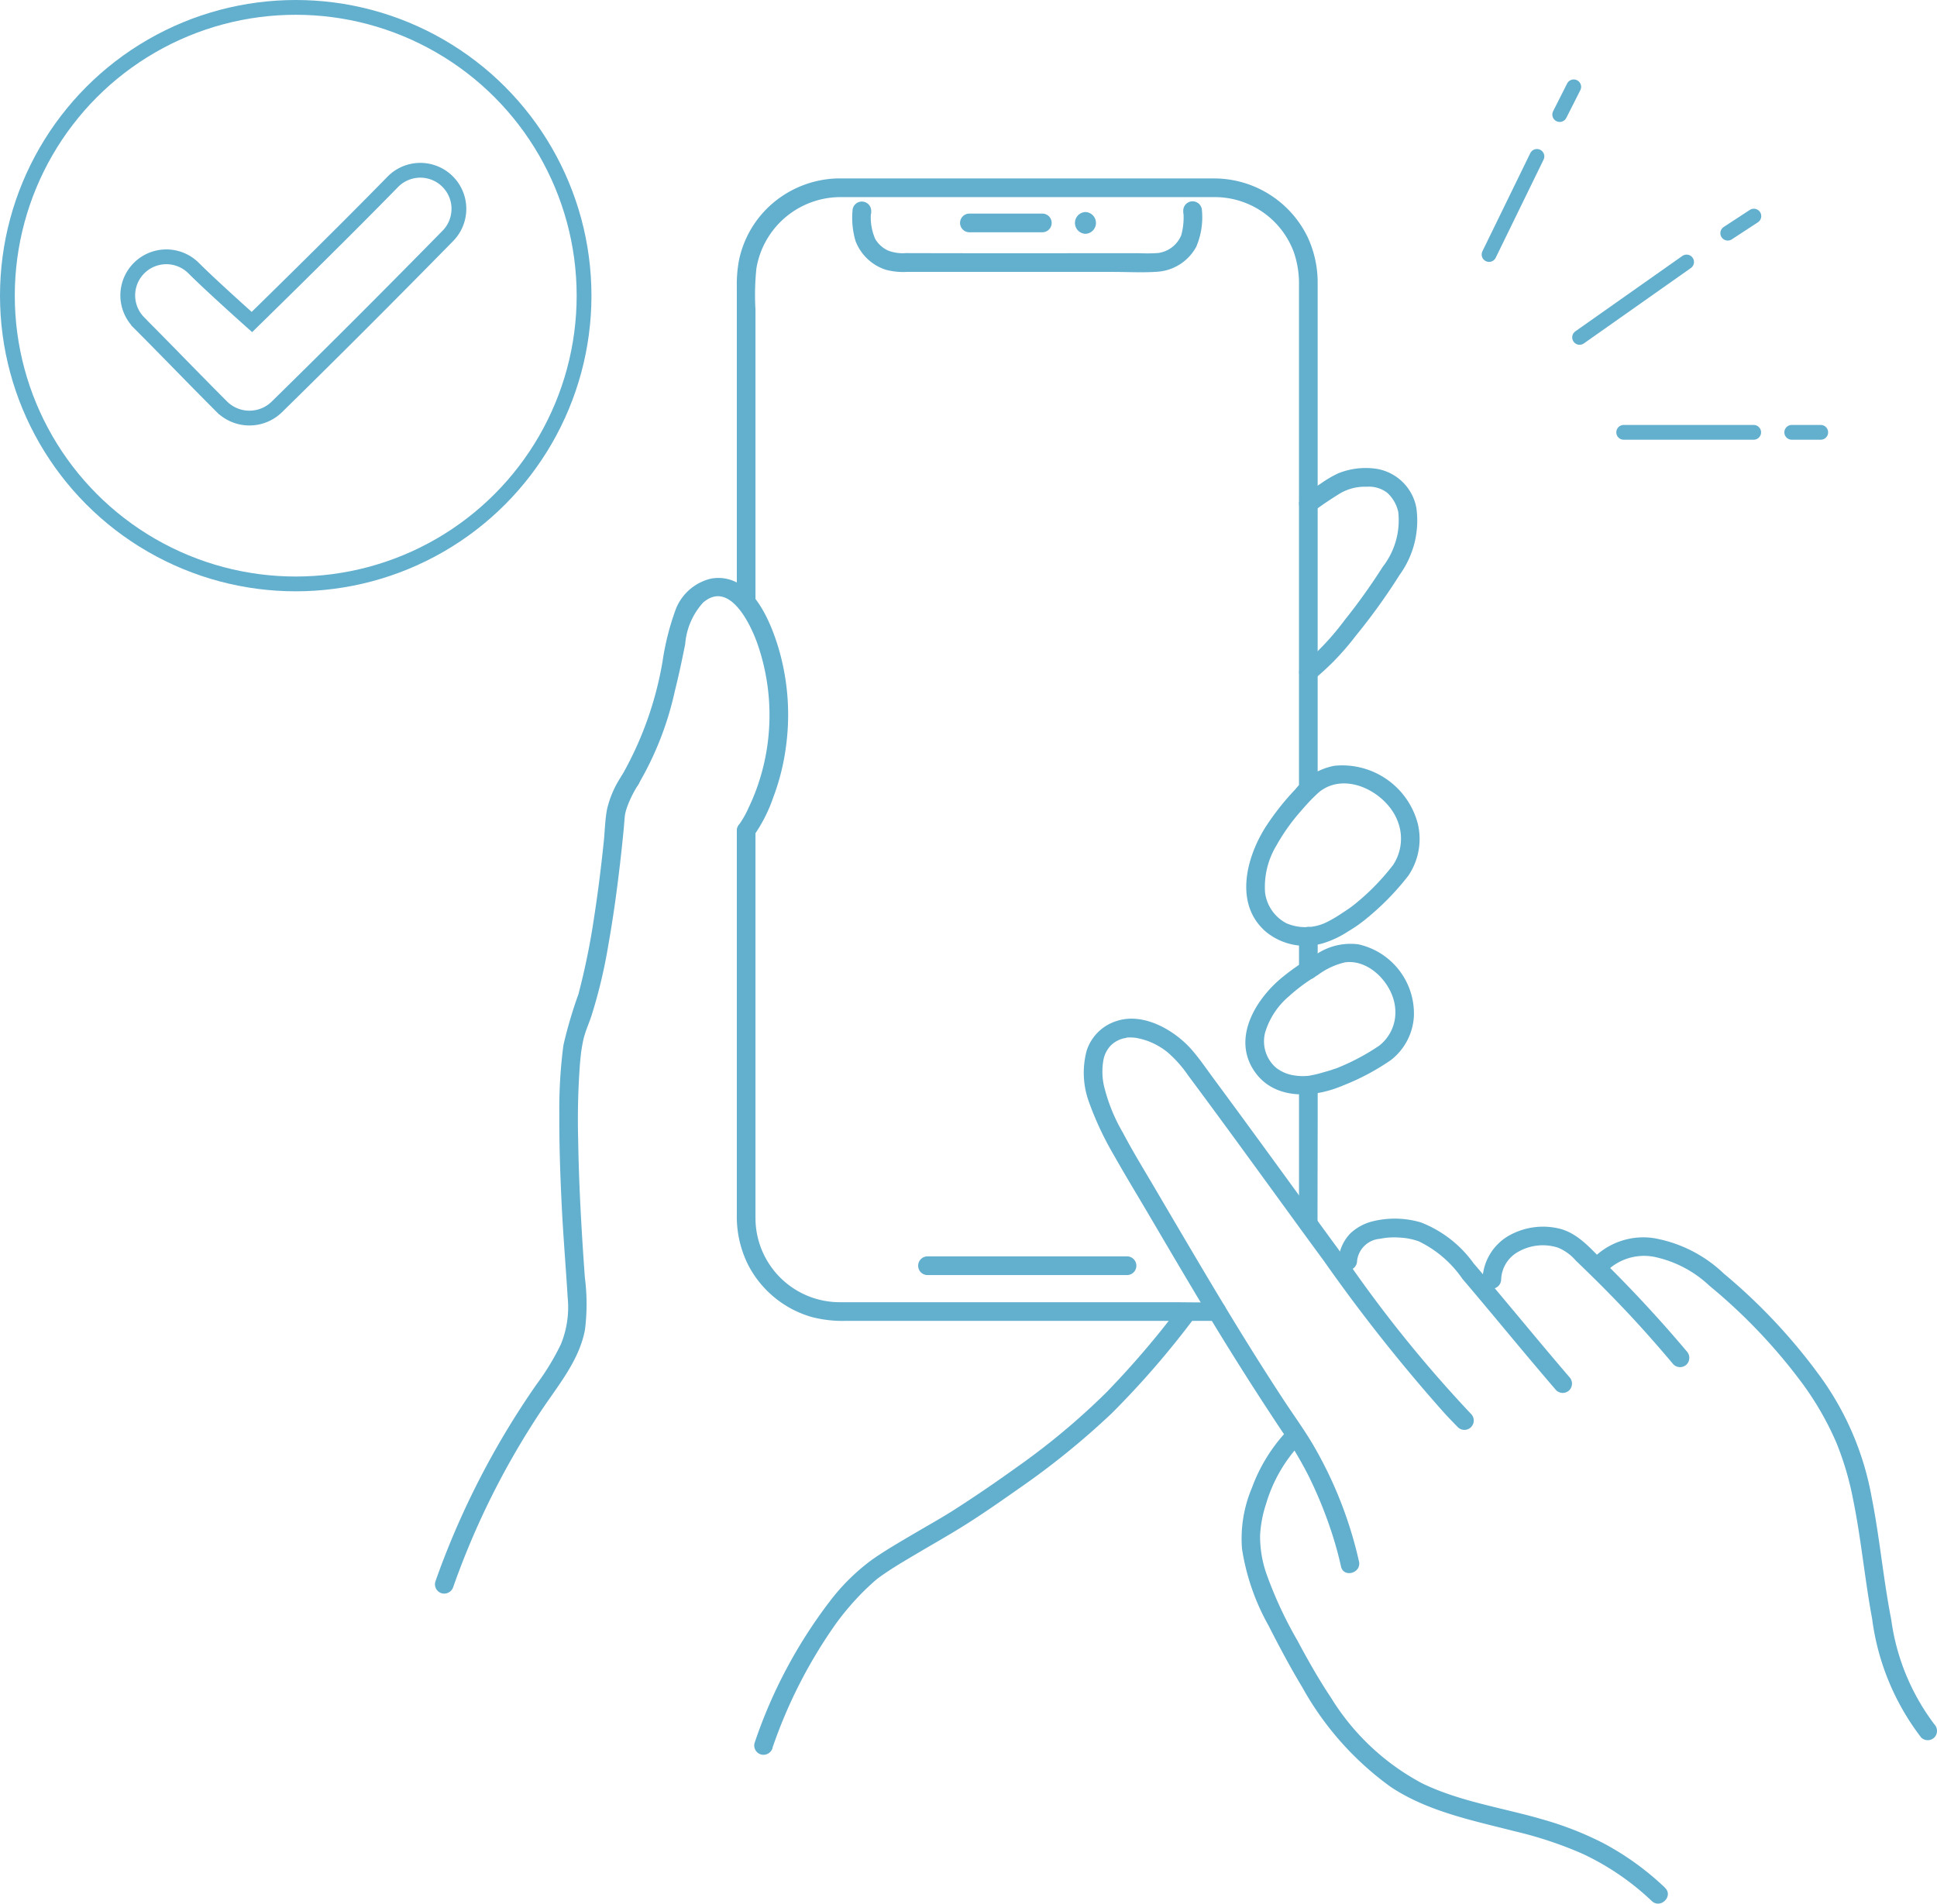 <svg xmlns="http://www.w3.org/2000/svg" width="131" height="128.777" viewBox="0 0 131 128.777">
  <g id="_1022_line" data-name="1022_line" transform="translate(26.817 11)">
    <path id="パス_384" data-name="パス 384" d="M223.13,77.42c.588-.445,1.206-.856,1.834-1.244a3.31,3.31,0,0,1,1.789-.444,2.029,2.029,0,0,1,1.4.414,2.466,2.466,0,0,1,.74,1.3,5.127,5.127,0,0,1-1.054,3.707,40.875,40.875,0,0,1-2.585,3.616,17.694,17.694,0,0,1-2.761,2.951.653.653,0,0,0-.226.864.636.636,0,0,0,.864.227A17.653,17.653,0,0,0,226,85.838a41.468,41.468,0,0,0,2.984-4.145,6.253,6.253,0,0,0,1.131-4.541,3.278,3.278,0,0,0-2.762-2.644,4.983,4.983,0,0,0-2.521.316,7.489,7.489,0,0,0-1.159.679c-.4.263-.8.535-1.186.826a.652.652,0,0,0-.226.864.636.636,0,0,0,.864.227Z" transform="translate(-161.144 -53.805)" fill="#63afce"/>
    <path id="パス_385" data-name="パス 385" d="M78.882,28.68V8.884a17.417,17.417,0,0,1,.063-2.8,5.771,5.771,0,0,1,5.638-4.821c.745,0,1.489,0,2.234,0h23.065A5.7,5.7,0,0,1,115.3,5.013a6.546,6.546,0,0,1,.34,2.228V41.326a.632.632,0,0,0,1.263,0V7.072a7.258,7.258,0,0,0-.7-3.15A7.033,7.033,0,0,0,109.882,0c-.91,0-1.821,0-2.732,0H85.1c-.237,0-.474,0-.71,0a7.041,7.041,0,0,0-4.321,1.66,6.92,6.92,0,0,0-2.3,3.865,8.783,8.783,0,0,0-.149,1.766V28.68a.632.632,0,0,0,1.263,0Z" transform="translate(-54.606 1.071)" fill="#63afce"/>
    <path id="パス_386" data-name="パス 386" d="M222.137,231.436v8.025c0,.449-.011.9-.011,1.348a.632.632,0,0,0,1.263,0c0-2.742.011-5.485.011-8.228v-1.145A.632.632,0,0,0,222.137,231.436Z" transform="translate(-161.101 -169.035)" fill="#63afce"/>
    <path id="パス_387" data-name="パス 387" d="M77.625,165.976v26.046a7.283,7.283,0,0,0,.778,3.36,7.018,7.018,0,0,0,4.319,3.512,8.353,8.353,0,0,0,2.261.253h24.786c.112,0,.225,0,.337,0,.81-.024.814-1.287,0-1.263-1.039.031-2.083,0-3.123,0H84.639a5.7,5.7,0,0,1-5.752-5.7c0-.287,0-.573,0-.86V165.976A.632.632,0,0,0,77.625,165.976Z" transform="translate(-54.611 -120.794)" fill="#63afce"/>
    <path id="パス_388" data-name="パス 388" d="M223.429,195.392v-2.286a.631.631,0,0,0-1.263,0v2.286a.631.631,0,1,0,1.263,0Z" transform="translate(-161.13 -140.772)" fill="#63afce"/>
    <path id="パス_389" data-name="パス 389" d="M124.846,278.458h4.675l6.945,0h1.925a.632.632,0,0,0,0-1.263H124.847a.632.632,0,0,0,0,1.263Z" transform="translate(-88.962 -203.205)" fill="#63afce"/>
    <path id="パス_390" data-name="パス 390" d="M129.736,6.607h0a.632.632,0,0,0,1.263,0V6.486h-1.263a4.582,4.582,0,0,1-.133,1.679,1.973,1.973,0,0,1-1.578,1.21,11.25,11.25,0,0,1-1.25.012l-1.43,0-3.045,0q-5.659.009-11.319-.007a2.776,2.776,0,0,1-1.206-.172,1.961,1.961,0,0,1-.868-.781,3.627,3.627,0,0,1-.272-1.936h-1.263v.109a.631.631,0,0,0,1.263,0h0A.635.635,0,0,0,108,5.975a.646.646,0,0,0-.631.631h1.263V6.5a.632.632,0,0,0-1.263,0,5.551,5.551,0,0,0,.208,2.072,3.267,3.267,0,0,0,2.031,1.93,4.513,4.513,0,0,0,1.415.15l1.476,0,3.242,0q3.008,0,6.017,0l3.262,0c.978,0,1.979.059,2.954-.011a3.242,3.242,0,0,0,2.639-1.684A5.053,5.053,0,0,0,131,6.484a.632.632,0,0,0-1.263,0v.123H131a.647.647,0,0,0-.631-.631.636.636,0,0,0-.631.631Z" transform="translate(-76.53 -3.258)" fill="#63afce"/>
    <path id="パス_391" data-name="パス 391" d="M135.622,10.294l4.982,0a.632.632,0,0,0,0-1.263l-4.982,0A.632.632,0,0,0,135.622,10.294Z" transform="translate(-96.903 -5.582)" fill="#63afce"/>
    <path id="パス_392" data-name="パス 392" d="M165.269,10.112a.737.737,0,0,0,0-1.473A.737.737,0,0,0,165.269,10.112Z" transform="translate(-118.676 -5.295)" fill="#63afce"/>
    <path id="パス_393" data-name="パス 393" d="M56.691,120.266a10.307,10.307,0,0,0,1.394-2.708,15.235,15.235,0,0,0,.838-3.308,15.937,15.937,0,0,0-.51-6.839c-.609-1.991-1.925-5.056-4.515-4.638A3.4,3.4,0,0,0,51.5,104.81a17.748,17.748,0,0,0-.913,3.593,23.532,23.532,0,0,1-2.736,7.673c-.436.689.658,1.323,1.09.637a21.533,21.533,0,0,0,2.481-6.328c.263-1.052.489-2.112.7-3.175a4.727,4.727,0,0,1,1.207-2.805c1.789-1.556,3.217,1.467,3.68,2.784a14.682,14.682,0,0,1,.754,6.151,14.536,14.536,0,0,1-.7,3.331,13.336,13.336,0,0,1-.64,1.578,6.473,6.473,0,0,1-.625,1.124.652.652,0,0,0,0,.893.636.636,0,0,0,.893,0Z" transform="translate(-32.599 -74.638)" fill="#63afce"/>
    <path id="パス_394" data-name="パス 394" d="M12.681,152.64a6.8,6.8,0,0,0-1.015,2.294c-.138.706-.147,1.454-.221,2.169-.177,1.715-.387,3.426-.653,5.13a47.74,47.74,0,0,1-1.065,5.227A29.887,29.887,0,0,0,8.714,170.9a32.91,32.91,0,0,0-.277,4.653c-.011,2,.055,4.006.152,6.007.1,2.145.283,4.284.413,6.427a6.6,6.6,0,0,1-.465,3.16,16.663,16.663,0,0,1-1.64,2.7A55.932,55.932,0,0,0,.62,205.65q-.3.773-.572,1.556a.637.637,0,0,0,.441.777.644.644,0,0,0,.777-.441,53.752,53.752,0,0,1,5.938-11.9c1.142-1.719,2.591-3.417,2.969-5.507a13.971,13.971,0,0,0-.01-3.519q-.115-1.565-.208-3.13c-.122-2.07-.214-4.143-.245-6.217a50.692,50.692,0,0,1,.122-5.109q.02-.232.045-.464c.008-.079.017-.158.026-.237,0-.033.008-.066.012-.1.026-.206-.009.061.008-.055.039-.265.083-.528.143-.789.123-.536.356-1.035.53-1.555a34.352,34.352,0,0,0,1.157-4.847c.323-1.806.573-3.626.785-5.449q.139-1.2.254-2.394c.032-.335.048-.676.092-1.009-.014.107.016-.061.023-.091.022-.09.048-.178.077-.266a5.514,5.514,0,0,1,.223-.572,7.724,7.724,0,0,1,.566-1.052c.447-.682-.646-1.315-1.09-.637Z" transform="translate(2.574 -111.201)" fill="#63afce"/>
    <path id="パス_395" data-name="パス 395" d="M83.3,319.3a33.091,33.091,0,0,1,4.334-8.462,18.645,18.645,0,0,1,1.5-1.793q.385-.406.8-.785c.123-.113.247-.226.375-.334l.093-.077c.1-.086-.089.065.018-.014.891-.656,1.857-1.213,2.808-1.776s1.89-1.094,2.819-1.668c1.319-.815,2.6-1.71,3.864-2.6a52.862,52.862,0,0,0,6.35-5.141,59.656,59.656,0,0,0,5.619-6.5.635.635,0,0,0-.226-.864.648.648,0,0,0-.864.227,60.068,60.068,0,0,1-4.917,5.748,47.809,47.809,0,0,1-6.048,5.049c-1.37.983-2.764,1.939-4.183,2.85-.866.556-1.769,1.057-2.655,1.578-.993.585-2,1.163-2.945,1.823a14.052,14.052,0,0,0-2.85,2.805,33.17,33.17,0,0,0-5.1,9.6.637.637,0,0,0,.441.777.644.644,0,0,0,.777-.441Z" transform="translate(-57.878 -212.057)" fill="#63afce"/>
    <path id="パス_396" data-name="パス 396" d="M216.635,161.322a17.816,17.816,0,0,0,2.926-2.975,4.425,4.425,0,0,0,.642-3.513,5.279,5.279,0,0,0-5.656-3.922,4.512,4.512,0,0,0-2.645,1.61,17.441,17.441,0,0,0-2.01,2.555c-1.311,2.088-2.112,5.228.053,7.074a4.2,4.2,0,0,0,4.048.7,6.66,6.66,0,0,0,1.518-.75,9.056,9.056,0,0,0,1.126-.781c.615-.533-.281-1.423-.893-.893-.105.091.105-.068-.008.007-.054.036-.107.076-.16.113q-.244.169-.494.33a9.268,9.268,0,0,1-1,.593,3.265,3.265,0,0,1-2.752.1,2.729,2.729,0,0,1-1.458-2.09,5.419,5.419,0,0,1,.767-3.174,13.255,13.255,0,0,1,1.638-2.31c.3-.349.605-.691.934-1.012.128-.125.26-.247.4-.362.016-.013.1-.073.012-.01.028-.02.056-.041.086-.059a3.454,3.454,0,0,1,.366-.207c1.77-.815,4.051.549,4.733,2.229a3.232,3.232,0,0,1-.274,3.042,15.69,15.69,0,0,1-2.786,2.808C215.141,160.979,216.036,161.87,216.635,161.322Z" transform="translate(-151.133 -110.108)" fill="#63afce"/>
    <path id="パス_397" data-name="パス 397" d="M214.975,206.381a15.888,15.888,0,0,0,3.278-1.744,4.035,4.035,0,0,0,1.533-2.944,4.8,4.8,0,0,0-3.757-4.87,4.14,4.14,0,0,0-2.8.646,15.935,15.935,0,0,0-2.394,1.626c-1.8,1.5-3.372,4.142-1.8,6.365,1.359,1.923,3.994,1.757,5.936.921a.636.636,0,0,0,.226-.864.648.648,0,0,0-.864-.226c.224-.1-.071.016-.148.039q-.261.081-.525.153a7.4,7.4,0,0,1-1.013.237,3.691,3.691,0,0,1-1.115-.058,2.554,2.554,0,0,1-1.079-.5,2.365,2.365,0,0,1-.729-2.368,5.151,5.151,0,0,1,1.6-2.446,11.994,11.994,0,0,1,1.958-1.442,4.907,4.907,0,0,1,1.86-.866c1.688-.217,3.262,1.53,3.379,3.113a2.851,2.851,0,0,1-1.079,2.525,15.072,15.072,0,0,1-3.1,1.611.637.637,0,0,0-.227.864A.646.646,0,0,0,214.975,206.381Z" transform="translate(-150.981 -143.943)" fill="#63afce"/>
    <path id="パス_398" data-name="パス 398" d="M185.413,252.792a27.665,27.665,0,0,0-3.011-7.734c-.636-1.109-1.4-2.146-2.1-3.215q-1.133-1.73-2.228-3.486c-1.465-2.349-2.881-4.728-4.288-7.113q-1.144-1.939-2.283-3.881c-.7-1.187-1.42-2.364-2.061-3.584a11.688,11.688,0,0,1-1.289-3.217,4.465,4.465,0,0,1-.028-1.668,1.937,1.937,0,0,1,.5-1.006,1.886,1.886,0,0,1,.885-.487,1.446,1.446,0,0,0,.277-.065c-.021.037-.174.008-.03.007.129,0,.255,0,.384.007l.12.012c.1.01-.158-.028.013,0,.075.013.15.026.225.042a4.881,4.881,0,0,1,.631.18,4.82,4.82,0,0,1,1.306.737,7.931,7.931,0,0,1,1.4,1.561q.728.979,1.453,1.962,1.4,1.9,2.788,3.808c1.66,2.278,3.311,4.562,4.98,6.834a113.835,113.835,0,0,0,8.188,10.33q.425.456.863.9a.632.632,0,0,0,.893-.894,87.774,87.774,0,0,1-8.076-9.917c-1.69-2.287-3.357-4.592-5.031-6.892q-1.383-1.9-2.772-3.795-.749-1.02-1.5-2.037c-.493-.665-.963-1.362-1.505-1.988-1.161-1.337-3.276-2.569-5.1-1.96a3.091,3.091,0,0,0-2.02,2,5.781,5.781,0,0,0,.173,3.531,21.3,21.3,0,0,0,1.686,3.576c.724,1.287,1.494,2.552,2.243,3.824,1.489,2.533,2.974,5.069,4.5,7.579q2.21,3.635,4.567,7.178a27.215,27.215,0,0,1,1.844,3.094,28.942,28.942,0,0,1,1.608,3.98c.225.7.419,1.413.577,2.132.174.793,1.392.457,1.218-.336Z" transform="translate(-120.321 -158.163)" fill="#63afce"/>
    <path id="パス_399" data-name="パス 399" d="M233.555,270.351a1.688,1.688,0,0,1,1.534-1.5,4.825,4.825,0,0,1,1.26-.089c.181.008.362.023.541.047-.149-.02.028.005.049.009.069.013.137.024.205.039a4.538,4.538,0,0,1,.584.164,7.588,7.588,0,0,1,2.957,2.546c.94,1.1,1.866,2.213,2.792,3.325,1.172,1.407,2.346,2.81,3.54,4.2a.637.637,0,0,0,.893,0,.644.644,0,0,0,0-.893c-2.183-2.541-4.293-5.145-6.473-7.689a7.913,7.913,0,0,0-3.563-2.768,6.229,6.229,0,0,0-3.188-.093,3.4,3.4,0,0,0-1.584.834,2.92,2.92,0,0,0-.811,1.87.636.636,0,0,0,.631.631A.645.645,0,0,0,233.555,270.351Z" transform="translate(-168.593 -196.049)" fill="#63afce"/>
    <path id="パス_400" data-name="パス 400" d="M270.6,273.131a2.236,2.236,0,0,1,1.226-1.912,3.357,3.357,0,0,1,2.611-.244,3.2,3.2,0,0,1,1.205.87q.658.633,1.309,1.275,1.249,1.236,2.448,2.521c.979,1.054,1.926,2.137,2.853,3.236a.637.637,0,0,0,.893,0,.645.645,0,0,0,0-.893q-2.63-3.12-5.532-5.986c-.907-.892-1.78-1.981-3.063-2.305a4.7,4.7,0,0,0-3.361.436,3.552,3.552,0,0,0-1.851,3,.637.637,0,0,0,.631.631.643.643,0,0,0,.631-.631Z" transform="translate(-195.893 -197.578)" fill="#63afce"/>
    <path id="パス_401" data-name="パス 401" d="M297.564,274.824a3.619,3.619,0,0,1,3.375-1.166,7.747,7.747,0,0,1,3.758,1.96,37.359,37.359,0,0,1,6.328,6.666,20.489,20.489,0,0,1,2.252,3.935,20.243,20.243,0,0,1,1.131,3.82c.551,2.685.793,5.421,1.295,8.115a16.714,16.714,0,0,0,3.313,8.023.637.637,0,0,0,.893,0,.644.644,0,0,0,0-.893,15.112,15.112,0,0,1-2.916-7.087c-.54-2.754-.781-5.558-1.33-8.31a19.841,19.841,0,0,0-3.454-8.107,38.539,38.539,0,0,0-6.535-6.982,9.126,9.126,0,0,0-4.735-2.4,4.77,4.77,0,0,0-4.268,1.536.651.651,0,0,0,0,.893.636.636,0,0,0,.893,0Z" transform="translate(-215.906 -199.642)" fill="#63afce"/>
    <path id="パス_402" data-name="パス 402" d="M236.009,352.4a18.91,18.91,0,0,0-4.173-3.017,22.23,22.23,0,0,0-4.055-1.593c-2.723-.8-5.643-1.21-8.213-2.461a16.116,16.116,0,0,1-6.144-5.773c-.834-1.249-1.574-2.557-2.28-3.881a27.256,27.256,0,0,1-2.107-4.546,7.727,7.727,0,0,1-.419-2.569,8.131,8.131,0,0,1,.409-2.144,10.094,10.094,0,0,1,2.329-4.055c.572-.579-.321-1.473-.893-.893a11.269,11.269,0,0,0-2.394,3.869,8.835,8.835,0,0,0-.674,4.13,15.368,15.368,0,0,0,1.794,5.194c.719,1.412,1.464,2.815,2.282,4.173a20.639,20.639,0,0,0,5.971,6.734c2.507,1.671,5.532,2.272,8.4,3.008a26.514,26.514,0,0,1,4.576,1.519,17.643,17.643,0,0,1,4.691,3.2c.592.557,1.486-.334.893-.893Z" transform="translate(-150.215 -235.697)" fill="#63afce"/>
    <g id="楕円形_18" data-name="楕円形 18" transform="translate(-26.817 -11)" fill="none" stroke="#63afce" stroke-width="1">
      <circle cx="20" cy="20" r="20" stroke="none"/>
      <circle cx="20" cy="20" r="19.5" fill="none"/>
    </g>
    <path id="パス_431" data-name="パス 431" d="M139.107,73.188c1.886,1.889,3.734,3.815,5.62,5.7a2.651,2.651,0,0,0,3.69,0q5.836-5.725,11.558-11.561a2.609,2.609,0,0,0-3.69-3.69c-3.808,3.9-9.545,9.5-9.545,9.5s-2.706-2.409-3.942-3.646a2.609,2.609,0,0,0-3.69,3.69Z" transform="translate(-156.52 -62.354)" fill="none" stroke="#63afce" stroke-width="1"/>
    <g id="グループ_51" data-name="グループ 51" transform="translate(73.889 -5.129)">
      <path id="パス_403" data-name="パス 403" d="M695.477,859.144l3.237-6.636" transform="translate(-695.477 -847.799)" fill="none" stroke="#63afce" stroke-linecap="round" stroke-width="1"/>
      <path id="パス_404" data-name="パス 404" d="M695.477,856.9l.948-1.875" transform="translate(-690.699 -855.022)" fill="none" stroke="#63afce" stroke-linecap="round" stroke-width="1"/>
      <path id="パス_405" data-name="パス 405" d="M694.71,858.38l7.236-5.1" transform="translate(-688.587 -841.428)" fill="none" stroke="#63afce" stroke-linecap="round" stroke-width="1"/>
      <path id="パス_406" data-name="パス 406" d="M695.477,856.556l1.765-1.154" transform="translate(-679.334 -846.654)" fill="none" stroke="#63afce" stroke-linecap="round" stroke-width="1"/>
      <path id="パス_407" data-name="パス 407" d="M694.284,855.362h8.791" transform="translate(-685.179 -831.987)" fill="none" stroke="#63afce" stroke-linecap="round" stroke-width="1"/>
      <path id="パス_408" data-name="パス 408" d="M694.284,855.362h1.961" transform="translate(-673.814 -831.987)" fill="none" stroke="#63afce" stroke-linecap="round" stroke-width="1"/>
    </g>
  </g>
</svg>
